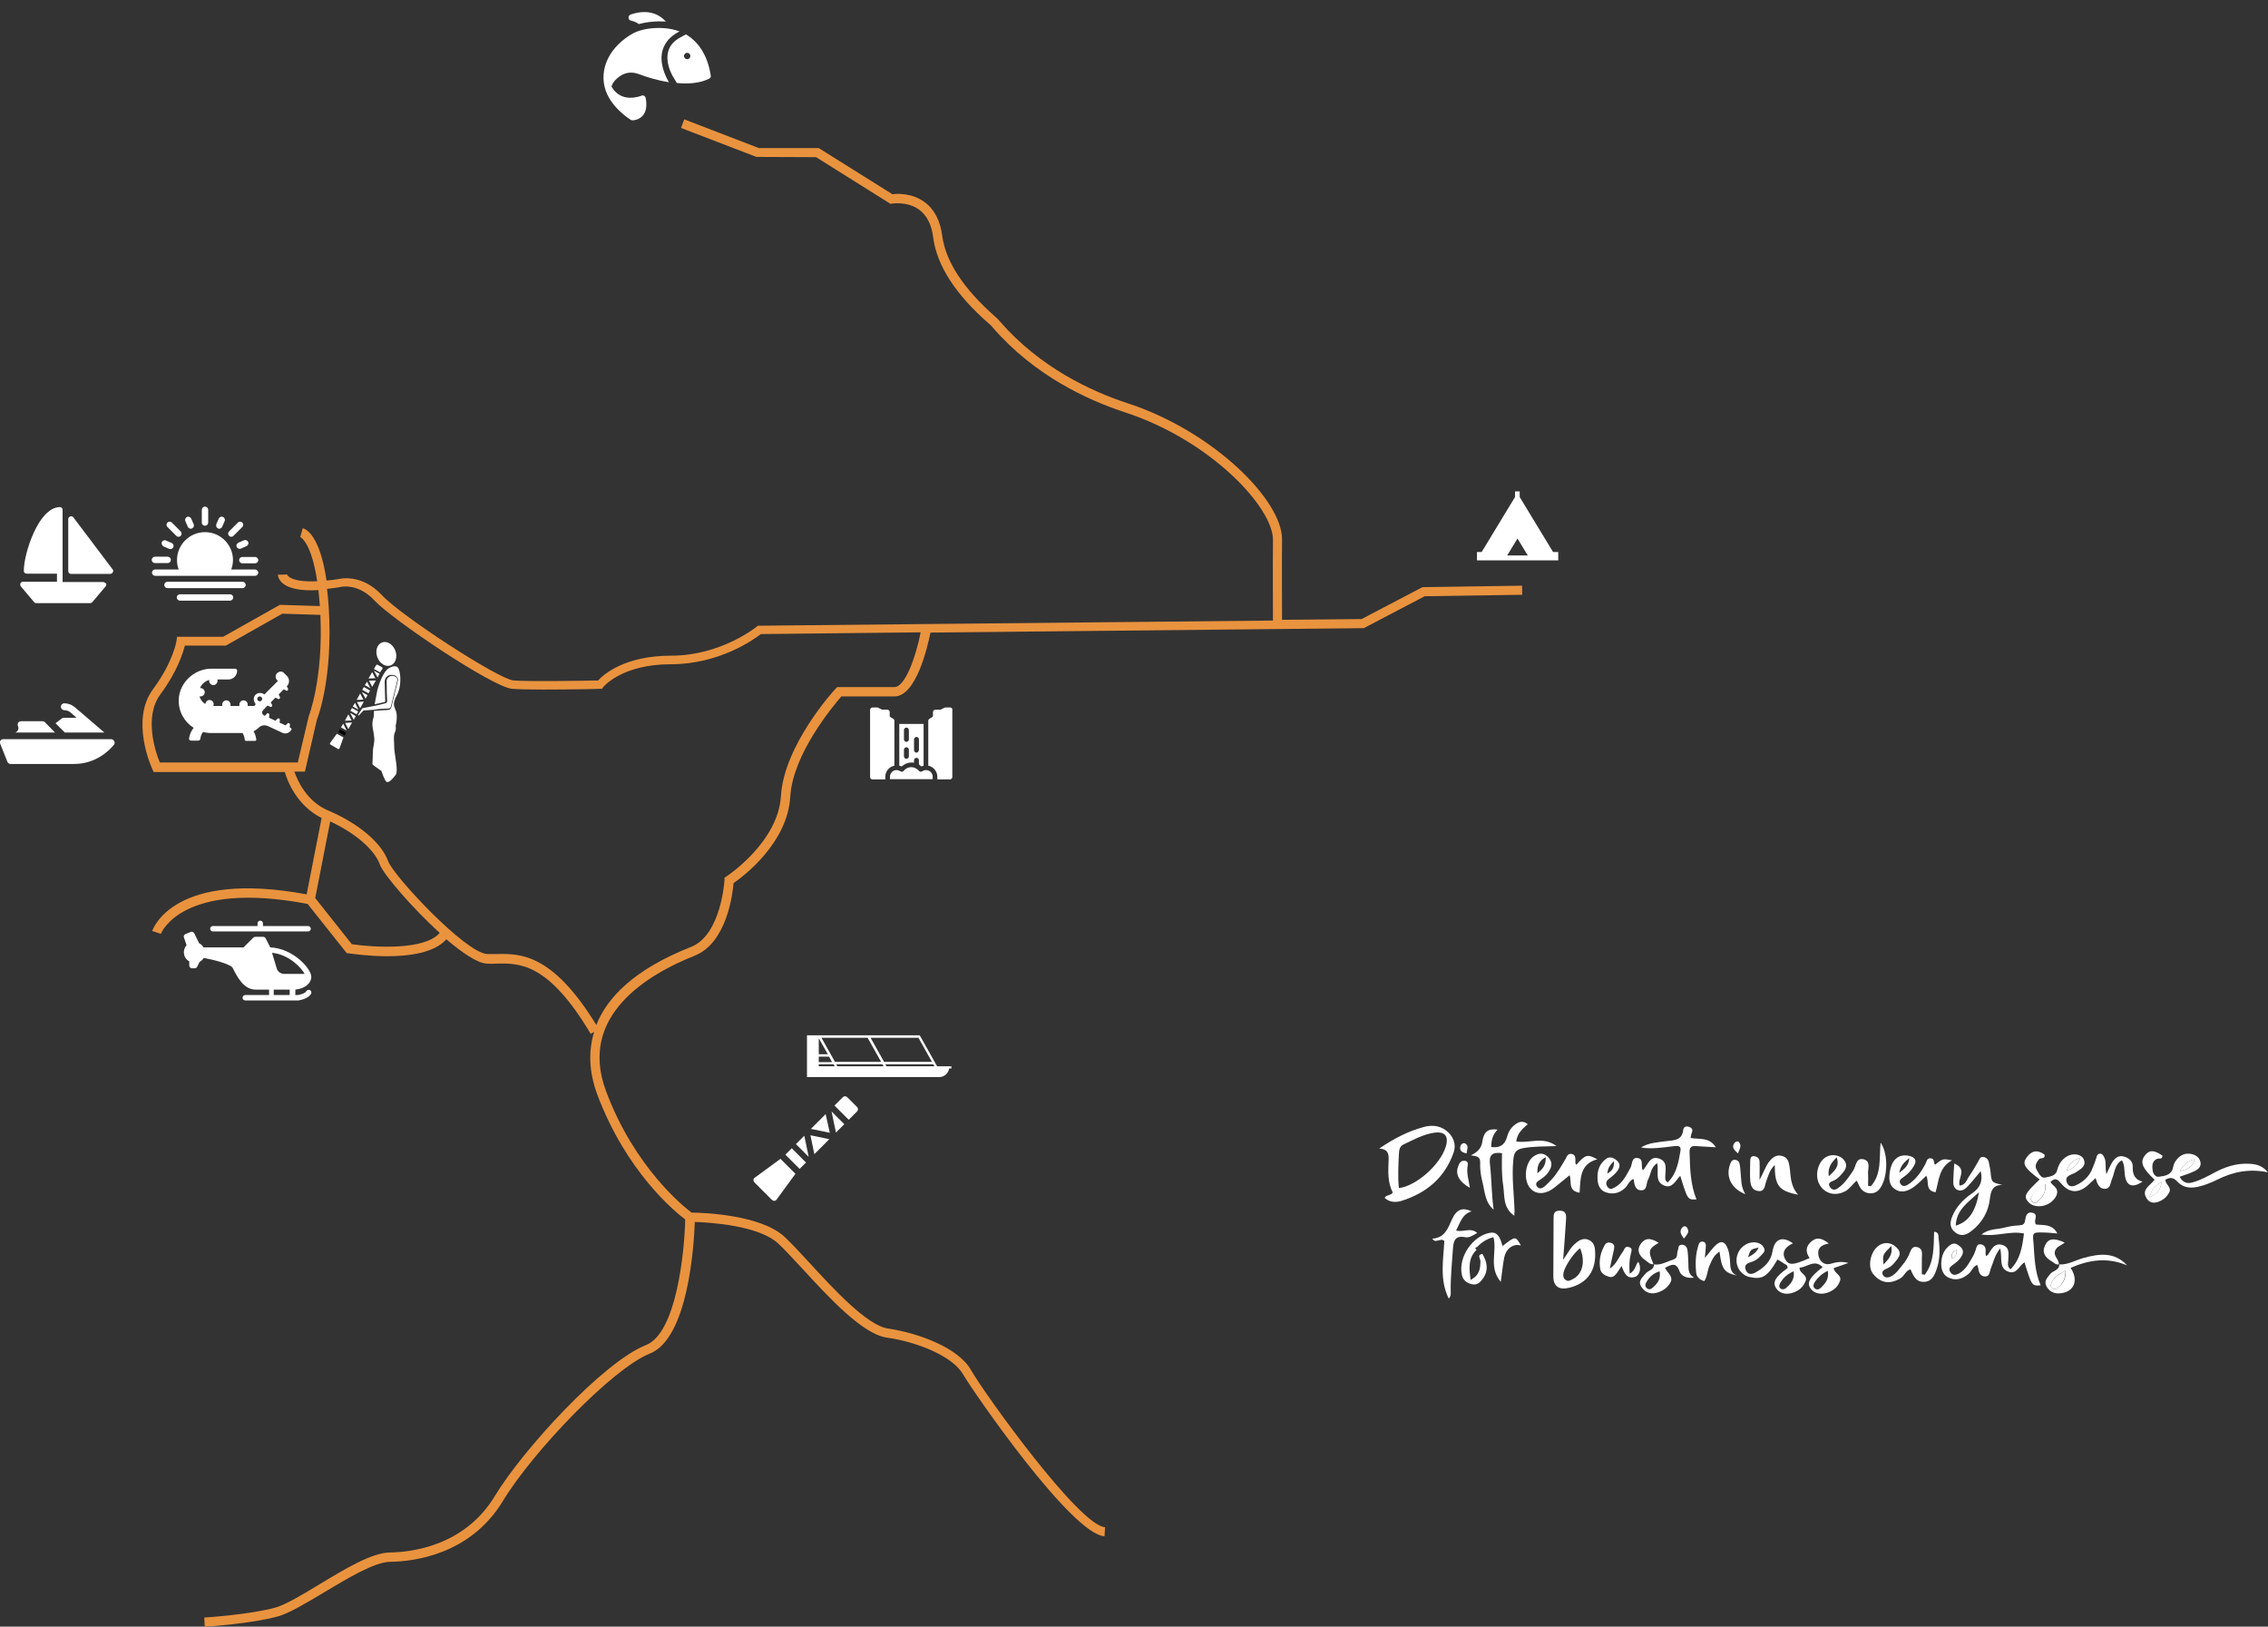 <?xml version="1.0" encoding="utf-8"?>
<!-- Generator: Adobe Illustrator 25.0.0, SVG Export Plug-In . SVG Version: 6.00 Build 0)  -->
<svg version="1.1" id="Layer_1" xmlns="http://www.w3.org/2000/svg" xmlns:xlink="http://www.w3.org/1999/xlink" x="0px" y="0px"
	 viewBox="0 0 923.8 662.4" style="enable-background:new 0 0 923.8 662.4;" xml:space="preserve">
<rect x="0" y="0" width="923.8" height="662.4" fill="#333333" stroke="none"/>
<style type="text/css">
	.st0{fill:#E9933F;}
	.st1{fill:#FFFFFF;}
	.st2{fill:none;}
</style>
<g id="map">
	<path class="st0" d="M620,238.5l-40.6,0.6l-24.8,13l-32.4,0.3c0-5.4-0.1-21.6,0-32.7c0.2-15.8-27.8-44-62.9-55.5
		c-14.8-4.8-35.8-14.6-52.1-33.4c-0.4-0.5-0.7-0.8-0.9-1c-0.2-0.2-0.6-0.5-1.1-1c-12.8-11.3-20-22.3-21.4-32.7
		c-0.8-6.2-3.2-10.9-7.2-13.8c-5-3.7-11-3.5-13.1-3.2l-30-18.8h-24.4l-30.4-11.7l-1.3,3.5l30.7,11.8l24.3,0.1l30.3,19l0.7-0.1
		c0.1,0,6.2-1,11,2.5c3.1,2.3,5.1,6.1,5.7,11.3c1.5,11.4,9.1,23.2,22.6,35c0.5,0.4,0.8,0.7,1,0.9c0.1,0.1,0.4,0.4,0.7,0.8
		c16.9,19.5,38.5,29.5,53.8,34.5c35.2,11.5,60.5,39,60.3,52c-0.1,11.1,0,27.4,0,32.8l-209.1,2.1h-0.7l-0.5,0.4
		c-0.1,0.1-14.5,11.8-34.8,11.8c-18.9,0-27.5,7.6-29.8,10.1c-4.7,0.1-28.2,0.5-34.4,0c-6.1-0.5-45.7-26.2-53.7-34.8
		c-8.4-9-17.4-6.5-17.6-6.5c-1.8,0.3-3.4,0.5-4.9,0.6c-2.7-18.5-8.4-21-9.7-21.3l-1,3.6c0.1,0,4.5,2,6.9,18
		c-11.3,0.5-12.3-2.7-12.3-2.8l-1.8,0.1h-1.9c0,0.3,0.1,1.9,1.9,3.5c2.6,2.2,7.5,3.2,14.6,2.8c0.2,2,0.4,4.1,0.6,6.5l-16.3-0.5
		l-23.1,13H72.1l-0.2,1.6c0,0.1-1.3,8.6-9.6,19.8c-9.3,12.6-0.6,31.8-0.2,32.6l0.5,1.1H116c1.1,3.8,5,13.7,15,18.7l-6.1,31.1
		C71,354.2,62.4,378,62,379.1l3.5,1.2c0.1-0.2,8.4-22,59.8-12.2l15.9,20l0.7,0.1c1.5,0.2,8.2,1.2,15.8,1.2c9,0,19.3-1.4,24.1-6.9
		c6.5,5.5,12.6,9.7,16.4,9.9c1.3,0.1,2.7,0.1,4.2,0c9.3-0.2,21-0.3,38.2,28.6l1.4-0.8c-3,9.7-1.2,18.8,1.2,25.3
		c11.9,31.8,31.7,47.9,35.9,51.1c-0.3,13.4-3.6,46.2-15.9,51.1c-17.4,6.8-50.3,42.7-61.7,61.6c-12.3,20.3-34,22.8-42.7,22.9
		c-7.4,0.1-18.3,6.7-28.9,13.1c-6.9,4.2-13.5,8.1-17.6,9.3c-10.3,2.9-29,4.1-29.1,4.1l0.2,3.7c0.8,0,19.2-1.2,29.9-4.2
		c4.6-1.3,11.4-5.4,18.6-9.7c9.7-5.8,20.6-12.4,27-12.5c9.4-0.1,32.6-2.8,45.9-24.7c12.1-20,44.6-54,59.9-60.1
		c15.7-6.2,18-44.5,18.3-53.6c6.1,0.2,26.2,1.4,34.1,8.9c2.6,2.4,5.8,6,9.6,10c11,12,24.7,26.8,34.5,28.2c12.2,1.7,26.8,7.5,31.1,15
		c4,6.9,44.2,65.2,57.6,65.9l0.2-3.7c-10.4-0.5-49-54.2-54.6-64c-5.1-9-21.1-15-33.8-16.9c-8.5-1.2-22.3-16.2-32.3-27.1
		c-3.8-4.1-7.1-7.7-9.8-10.2c-9.7-9.1-33.6-9.9-37.9-9.9c-3.2-2.4-23.3-18.4-34.9-49.6c-11.5-30.9,17.7-47.7,36.1-55
		c13.1-5.2,15.5-25,15.9-29.6c4.1-2.8,22-16.3,23.1-35.2c1-17.4,17.6-37.1,20.8-40.8h21.6c8.9,0,13.5-20.2,14.7-26l176.1-1.8h0.4
		l24.8-13l39.7-0.6L620,238.5z M65.3,282.8c6.9-9.3,9.2-16.8,10-19.9H92l23-13l15.5,0.5c1.2,26.3-4.7,41.1-4.8,41.5l-4.4,18.6H65.1
		C63.4,306.5,58.5,292,65.3,282.8z M143.3,384.5l-14.9-18.8l6.1-31.2c10.1,4.7,18,11.4,20.2,17.5c1.5,4.1,13.1,17.6,24.4,27.9
		C173,387.1,152.1,385.8,143.3,384.5z M364.3,279.8H341l-0.6,0.6c-0.9,0.9-21.1,23.2-22.3,43.7c-1.1,18.9-22,32.7-22.2,32.8
		l-0.8,0.5v0.9c0,0.2-1.3,22.4-13.6,27.3c-23.4,9.2-34.3,20.8-38.6,31.8c-17.9-29.2-31-29.1-40.6-28.9c-1.4,0-2.7,0-3.9,0
		c-8.9-0.5-38.1-31.8-40.3-37.8c-2.7-7.5-12.1-15.4-24.3-20.6c-8.7-3.6-12.5-11.9-13.9-15.9h4.3l4.9-21.2c0.3-0.7,6.6-16.7,4.8-45.7
		c-0.2-2.7-0.4-5.2-0.7-7.5c1.7-0.2,3.4-0.4,5.2-0.7c0.3-0.1,7.3-1.9,14.1,5.4c7.2,7.8,48.1,35.3,56.1,36c2.4,0.2,7.2,0.3,12.6,0.3
		c10.2,0,22.3-0.2,23.1-0.3h0.9l0.5-0.7c0.1-0.1,7.5-9.3,27.5-9.3c19.7,0,33.8-10,36.7-12.3l65.1-0.7
		C373.1,267.3,368.7,279.8,364.3,279.8z"/>
</g>
<g id="tent" class="icon-link video-link" video-id="7">
	<g>
		<g>
			<path class="st1" d="M632.6,224.8L619,202.4v-2.3h-1.9v2.3l-13.6,22.4h-1.9v3.4h33.1v-3.4H632.6z M613.9,226.2l4.2-6.9l4.2,6.9
				H613.9z"/>
		</g>
	</g>
	<rect x="601.6" y="200.1" class="st2" width="33.6" height="33.6"/>
</g>
<g id="fish" class="icon-link video-link" video-id="9">
	<g>
		<path class="st1" d="M257,8.4c1.4,0.3,2.4,0.8,3.2,1.4c3.4-0.9,7.3-1.3,11-1c-3.7-4.2-9-4.7-14.3-2.9C255.6,6.4,255.8,8.2,257,8.4
			L257,8.4z"/>
		<path class="st1" d="M251.6,31.7c2.6-2.2,5.5-2.7,8.7-1.5c3,1.2,7.8,2.6,12.2,3.3c-0.3-0.5-0.3-0.5-0.3-0.5
			c-1.2-2.1-3.8-7.5-2.3-12.6c0.9-3,3-5.5,6.3-7.3c0,0,0,0,0.6-0.3c-4-1.5-8.6-1.7-12.8-1.1c-3.8,0.6-5.8,1.6-7.7,2.8
			c-9.1,6-11.7,14.2-10,21l0,0c2,8,10.2,13,10.6,13.3c0.2,0.1,0.4,0.2,0.7,0.2c0.4,0,2.6-0.1,4.2-1.9c1.4-1.6,1.8-4.1,1.2-7.2
			c-0.2-0.8-1-1.3-1.8-0.9c0,0-2.2,0.9-4.8,0.8c-3.1-0.1-5.6-1.6-7.3-4.5C249.2,34.4,250.1,32.9,251.6,31.7L251.6,31.7z"/>
		<path class="st1" d="M289.5,30.8c-1.1-7.4-4.4-13.4-10.1-16.8c-3,1.6-2,1.1-2.2,1.2c-2.7,1.4-4.4,3.4-5,5.7
			c-1.2,4.2,1,8.8,2.1,10.6l1.4,2.3c4.3,0.4,8.8,0.2,12.6-1.5c0.4-0.2,0.8-0.3,1-0.7C289.5,31.5,289.6,31.1,289.5,30.8z M279.9,24.1
			c-0.7,0-1.3-0.6-1.3-1.3s0.6-1.3,1.3-1.3c0.7,0,1.3,0.6,1.3,1.3C281.2,23.5,280.7,24.1,279.9,24.1z"/>
	</g>
	<rect x="240.9" class="st2" width="48.6" height="48.6"/>
</g>
<g id="Calque_5" class="icon-link video-link" video-id="4">
	<g>
		<path class="st1" d="M375.3,312.1c0.3-0.1,0.6-0.2,0.9-0.3v-17h-9.9v17c0.3,0.1,0.7,0.2,1,0.3c1.1-1,2.5-1.6,4-1.6
			c0.3,0,0.7,0,1,0.1v-1c0-0.5,0.4-1,1-1c0.5,0,1,0.4,1,1v1.7C374.6,311.6,375,311.8,375.3,312.1L375.3,312.1z M370.2,308
			c0,0.5-0.4,1-1,1c-0.5,0-1-0.4-1-1v-2.7c0-0.5,0.4-1,1-1c0.5,0,1,0.4,1,1V308z M370.2,301.1c0,0.5-0.4,1-1,1c-0.5,0-1-0.4-1-1
			v-3.8c0-0.5,0.4-1,1-1c0.5,0,1,0.4,1,1V301.1z M373.3,306.5c-0.5,0-1-0.4-1-1v-4.4c0-0.5,0.4-1,1-1c0.5,0,1,0.4,1,1v4.4
			C374.2,306,373.8,306.5,373.3,306.5z"/>
		<path class="st1" d="M360.6,316.3c0-2.2,1.6-4.1,3.7-4.5v-18.3c0-0.3-0.2-0.7-0.5-0.8l-1.4-0.9V290c0-0.5-0.4-1-1-1h-2.1l-1.6-0.8
			c-0.1-0.1-0.3-0.1-0.5-0.1h-1.8c-0.5,0-1,0.4-1,1v27.3c0,0.5,0.4,1,1,1h5.2L360.6,316.3L360.6,316.3z"/>
		<path class="st1" d="M387,288.1h-1.8c-0.2,0-0.3,0-0.5,0.1l-1.6,0.8H381c-0.5,0-1,0.4-1,1v1.8l-1.4,0.9c-0.3,0.2-0.5,0.5-0.5,0.8
			v18.3c2.1,0.4,3.7,2.3,3.7,4.6v1h5.1c0.5,0,1-0.4,1-1v-27.3C388,288.5,387.6,288.1,387,288.1L387,288.1z"/>
		<path class="st1" d="M379.9,316.3c0-1.5-1.2-2.7-2.7-2.7c-0.6,0-1.1,0.2-1.6,0.5c-0.4,0.3-1,0.2-1.3-0.2c-0.8-0.9-1.9-1.5-3.1-1.5
			s-2.3,0.5-3.1,1.5c-0.3,0.4-0.9,0.5-1.3,0.2c-0.5-0.3-1-0.5-1.6-0.5c-1.5,0-2.7,1.2-2.7,2.7v1h17.4l0,0V316.3z"/>
	</g>
	<rect x="349.8" y="284.6" class="st2" width="38.2" height="38.2"/>
</g>
<g id="boat_river" class="icon-link video-link" video-id="8">
	<path class="st1" d="M387.3,434.2h-5.6l-6.9-12.3c-0.1-0.2-0.3-0.3-0.4-0.3h-44.8l0,0h-0.9v17h0.9h4h49c2,0,3.7-1.5,4-3.5h0.9v-0.9
		L387.3,434.2L387.3,434.2z M341.1,434.2l-0.5-0.8h18.8l0.5,0.8H341.1z M333.5,430.3h4.2l1.2,2.2h-5.4L333.5,430.3L333.5,430.3z
		 M333.5,429.3v-6.5l3.7,6.5H333.5z M333.5,433.4h6l0.5,0.8h-6.5V433.4z M340.1,432.4l-5.5-9.8h18.8l5.5,9.8H340.1z M361.1,434.2
		l-0.5-0.8h19.5l0.5,0.8H361.1z M379.6,432.4h-19.5l-5.5-9.8h19.5L379.6,432.4z"/>
	<rect x="326.8" y="417.4" class="st2" width="65.1" height="21.2"/>
</g>
<g id="dij" class="icon-link video-link" video-id="10">
	<g>
		<path class="st1" d="M340.5,461.2l3.4-3.4l-5.2-5.2L340.5,461.2z"/>
		<path class="st1" d="M319.9,470.2l2.6-2.6l5.8,5.8l-2.6,2.6L319.9,470.2z"/>
		<path class="st1" d="M307.4,479.6c-0.3,0.2-0.5,0.5-0.5,0.9s0.1,0.7,0.4,1l7.1,7.1c0.2,0.2,0.6,0.4,0.9,0.4h0.1
			c0.4,0,0.7-0.2,0.9-0.5L324,478l-6.1-6.1L307.4,479.6z"/>
		<path class="st1" d="M331.7,470l6.1-6.1l-7.7-1.6L331.7,470z"/>
		<path class="st1" d="M327.6,462.5l-3.4,3.4l5.2,5.2L327.6,462.5z"/>
		<path class="st1" d="M336.3,453.7l-6,6l7.7,1.6L336.3,453.7z"/>
		<path class="st1" d="M349.1,452.6c0.5-0.5,0.5-1.3,0-1.8l-4-4c-0.5-0.5-1.3-0.5-1.8,0l-3.4,3.4l5.8,5.8L349.1,452.6z"/>
	</g>
	<rect x="306.9" y="449.5" class="st2" width="43.4" height="43.4"/>
</g>
<g id="abo" class="icon-link video-link" video-id="11">
	<g>
		<polygon class="st1" points="144.1,293.1 144.9,291.6 142.6,290.3 		"/>
		<rect x="138.8" y="296.9" transform="matrix(0.491 -0.871 0.871 0.491 -188.878 273.231)" width="1.3" height="2.9"/>
		<path class="st1" d="M134.5,302.5c-0.1,0.1-0.1,0.2-0.1,0.4s0.1,0.2,0.2,0.3l3.1,1.8c0.1,0.1,0.2,0.1,0.3,0l0,0
			c0.1,0,0.2-0.1,0.3-0.3l1.6-4.4l-2.7-1.5L134.5,302.5z"/>
		<polygon class="st1" points="141.9,296.9 143.4,294.2 140.6,294.4 		"/>
		<polygon class="st1" points="138.9,296.2 141.2,297.5 139.8,294.7 		"/>
		<polygon class="st1" points="141.9,290.9 140.5,293.5 143.2,293.4 		"/>
		<polygon class="st1" points="149.7,283.1 147.4,281.8 148.9,284.5 		"/>
		
			<rect x="143.7" y="288.2" transform="matrix(0.491 -0.871 0.871 0.491 -178.855 273.101)" class="st1" width="1.3" height="2.9"/>
		<polygon class="st1" points="146.7,288.4 148.2,285.7 145.4,285.9 		"/>
		<polygon class="st1" points="144.6,286.2 143.7,287.7 146,289 		"/>
		<polygon class="st1" points="146.7,282.4 145.3,285 148,284.9 		"/>
		<polygon class="st1" points="154.6,274.4 152.3,273.1 153.8,275.9 		"/>
		
			<rect x="148.5" y="279.7" transform="matrix(0.491 -0.871 0.871 0.491 -168.971 272.917)" class="st1" width="1.3" height="2.9"/>
		<polygon class="st1" points="151.6,279.7 153.1,277.1 150.3,277.2 		"/>
		<polygon class="st1" points="149.5,277.6 148.6,279 150.9,280.3 		"/>
		<polygon class="st1" points="151.6,273.7 150.1,276.3 152.9,276.2 		"/>
		<path class="st1" d="M155.8,272.3c0.1-0.2,0-0.5-0.2-0.6l-1.8-1c-0.2-0.1-0.5,0-0.6,0.2l-0.9,1.5l2.5,1.4L155.8,272.3z"/>
		<ellipse transform="matrix(0.935 -0.355 0.355 0.935 -84.305 73.281)" class="st1" cx="157.4" cy="266.2" rx="3.9" ry="5"/>
		<path class="st1" d="M160.9,298.1c0.7-1.7,0.1-1.9,0.3-2.8c0.3-0.9,0.7-4,0.1-5.7c-0.6-1.8-1.7-2.7,0.3-6.4c2-3.7,1.7-8.9,0.7-11
			c-1-2-4.1,0-4.1,0c-2.7,1.9-4.5,8.8-4.5,8.8l-1.1,5.8l4-0.9c0.2,0,0.3-0.2,0.3-0.4c-0.1-1.3-0.1-5-0.2-7.9c0-0.9,0.4-1.7,1-2.2
			c0.7-0.5,1.5-0.7,2.4-0.5l0.5,0.1c0.5,0.1,0.9,0.4,1.2,0.9c0.3,0.4,0.4,1,0.2,1.5l-2.6,10.6c-0.2,0.6-0.7,1.1-1.3,1.1
			c-2.3,0.1-4.2,0.3-5.8,0.4c0,0.6,0,1.2,0,1.6c0,1.1-0.6,1.9-0.6,3.5c-0.1,1.6,0.5,3.2,0.7,5.5c0.3,2.4-0.5,4.3-0.5,5.5
			c0,1.1-0.2,5.6-0.2,5.6s0.1,0.3,1.6,1.3c1.5,1.1,2.1,1.5,2.1,1.5s1.2,3.9,2.1,4.4c0.9,0.5,2.6-1.4,3.7-2.9
			c1.1-1.4-0.4-7.8-0.6-10.5C160.6,302,160.1,299.7,160.9,298.1z"/>
		<path class="st1" d="M158.3,288.5c0.4,0,0.8-0.3,0.9-0.7l2.6-10.6c0.1-0.4,0-0.8-0.2-1.2c-0.2-0.3-0.5-0.5-0.9-0.6l-0.4-0.1
			c-0.7-0.2-1.5,0-2.1,0.5c-0.5,0.5-0.8,1.1-0.7,1.8c0,2.9,0.1,6.6,0.2,7.9c0,0.4-0.3,0.8-0.7,0.9l-4.2,1l-5.2,1l-1.7,2.6
			c-0.1,0.2,0,0.4,0.2,0.4l0,0c1.9-2.1,2-2.1,2.1-2.1c0,0,0.1,0,4.5-0.3C154,288.7,155.8,288.6,158.3,288.5z"/>
	</g>
	<rect x="134.4" y="261.4" class="st2" width="38.5" height="57.1"/>
</g>
<!-- <g id="Helicopter" class="icon-link video-link" video-id="5"> -->
<g id="Helicopter" >
	<g>
		<path class="st1" d="M110.1,385.8l-1.9-3.7c-0.2-0.4-0.6-0.6-1-0.6H104c-0.3,0-0.6,0.1-0.8,0.3l-4,4H82.9c-0.4-0.7-1-1.3-1.8-1.7
			l-2-4.1c-0.3-0.5-0.9-0.7-1.4-0.5l-2.2,0.9c-0.5,0.2-0.8,0.8-0.6,1.3l1.1,3.2c-0.7,0.8-1.1,1.8-1.1,2.9c0,1.6,0.9,3,2.2,3.7v1.7
			c0,0.6,0.5,1.1,1.1,1.1h1.1c0.4,0,0.8-0.2,1-0.6l1-2c0.7-0.4,1.3-0.9,1.7-1.6c4,0.7,10.1,2.3,11.6,3.8l0.1,0.1c2,4,4.6,9,9.5,9
			h5.4v2.2h-9.7c-0.6,0-1.1,0.5-1.1,1.1s0.5,1.1,1.1,1.1h10.7h0.1h0.1h8.4h0.1h0.1h2.2c0.4-0.1,3.9-0.6,5.1-2.7
			c0.3-0.5,0.1-1.2-0.4-1.5s-1.2-0.1-1.5,0.4c-0.5,0.9-2.6,1.5-3.4,1.6h-1.1V403c3.8-0.4,6.5-2.5,6.5-5.3l0,0l0,0
			C126.7,394.4,119.4,386.2,110.1,385.8z M124.1,396.6h-8.3c-1.4,0-2.7-0.9-3.1-2.3l-1.9-6.3C117.7,388.7,122.7,394,124.1,396.6z
			 M111.5,405.2V403h6.5v2.2H111.5z"/>
		<path class="st1" d="M86.7,379.3h19.4h19.4c0.6,0,1.1-0.5,1.1-1.1s-0.5-1.1-1.1-1.1h-18.4V376c0-0.6-0.5-1.1-1.1-1.1
			s-1.1,0.5-1.1,1.1v1.1H86.7c-0.6,0-1.1,0.5-1.1,1.1S86.1,379.3,86.7,379.3z"/>
	</g>
	<rect x="74" y="374.9" class="st2" width="68.8" height="32.5"/>
</g>
<g id="croco" class="icon-link video-link" video-id="2">
	<g>
		<g>
			<path class="st1" d="M118.4,296.4l-0.4-0.2l0.1-1.1c0-0.3-0.1-0.5-0.3-0.6c-0.2-0.1-0.5-0.1-0.7,0.1l-0.8,0.8l-0.6-0.3l-1.8-0.8
				l0.1-1.1c0-0.3-0.1-0.5-0.3-0.6c-0.2-0.1-0.5-0.1-0.7,0.1l-0.8,0.8l-2.6-1.2l0.1-1.2c0-0.3-0.1-0.5-0.3-0.6
				c-0.2-0.1-0.5-0.1-0.7,0.1l-0.8,0.9l-0.3-0.1c-0.8-0.4-1.1-1.4-0.5-2.1l1-1.1l0.9-0.9l1,0.5c0.1,0,0.2,0.1,0.3,0.1
				c0.2,0,0.3-0.1,0.4-0.2c0.2-0.2,0.2-0.5,0.1-0.7l-0.5-1l1.9-1.9l1,0.5c0.1,0,0.2,0.1,0.3,0.1c0.2,0,0.3-0.1,0.4-0.2
				c0.2-0.2,0.2-0.5,0.1-0.7l-0.5-1l2.1-2.1l0.9,0.5c0.1,0,0.2,0.1,0.3,0.1c0.2,0,0.3-0.1,0.4-0.2c0.2-0.2,0.2-0.5,0.1-0.7l-0.5-0.9
				l0.1-0.1c1.1-1.1,1.1-3,0-4.1l-1.3-1.3c-0.8-0.8-2-0.6-2.8,0.2c-0.7,0.7-0.7,1.9,0,2.7l0.4,0.4l-5.5,5.5c0,0-2-1.5-3.7,0.2
				c0,0-1.5,1.5,0.1,3.7c0,0,0,0.7-0.8,0.8h-2.4v-0.6c0-0.9-0.8-1.7-1.7-1.7c-0.9,0-1.7,0.8-1.7,1.7v0.6h-3.6v-0.6
				c0-0.9-0.8-1.7-1.7-1.7c-0.9,0-1.7,0.8-1.7,1.7v0.6h-3.6l0.1-0.4c0.2-0.9-0.4-1.8-1.3-2s-1.8,0.4-2,1.3l-0.1,0.3
				c-1.1-0.7-2-1.8-2.3-3.1h0.4c0.9,0,1.7-0.8,1.7-1.7c0-0.9-0.8-1.7-1.7-1.7h-0.2c0.6-1.6,2-2.8,3.7-3.3v0.4c0,0.9,0.8,1.7,1.7,1.7
				c0.9,0,1.7-0.8,1.7-1.7v-0.6H93c2,0,3.6-1.6,3.6-3.6c0-0.4-0.4-0.8-0.8-0.8h-9.7c-6.9,0-13,5.6-13.3,12.5
				c-0.2,4.9,2.3,9.2,6.1,11.6c-1.3,1.5-1.7,3.2-1.9,4.3c-0.1,0.5,0.3,0.9,0.8,0.9h3c0.4,0,0.7-0.3,0.8-0.7c0.1-1.2,0.6-2.2,1.1-2.8
				c1,0.2,2,0.4,3,0.4h13.1c0.4,0.7,0.8,1.6,0.9,2.7c0,0.3,0.2,0.5,0.5,0.5h3.7c0.3,0,0.5-0.2,0.5-0.5c-0.1-0.7-0.3-2.1-1.1-3.4
				c0.8-0.4,1.5-0.9,2.1-1.5l0,0c1-1,2.5-1.2,3.8-0.6l5.8,2.7c1.4,0.7,3.1,0,3.8-1.4C118.6,296.6,118.5,296.4,118.4,296.4z
				 M105.1,285.3c-0.4-0.4-0.4-1,0-1.4s1-0.4,1.4,0s0.4,1,0,1.4S105.5,285.7,105.1,285.3z"/>
		</g>
	</g>
	<rect x="72" y="273.1" class="st2" width="47.9" height="28.6"/>
</g>
<g id="boat" class="icon-link video-link" video-id="3">
	<g>
		<path class="st1" d="M45.9,231.9l-16-21.2c-0.3-0.4-0.8-0.6-1.3-0.4c-0.5,0.2-0.8,0.6-0.8,1.1v21.2c0,0.6,0.5,1.1,1.1,1.1h16
			c0.4,0,0.8-0.2,1-0.6C46.2,232.7,46.2,232.2,45.9,231.9L45.9,231.9z"/>
		<path class="st1" d="M41.9,237H25.5v-29.4c0-0.6-0.5-1.1-1.1-1.1c-2.1,0-4.1,1.1-6.1,3.2c-1.6,1.7-3.1,4.1-4.5,7.1
			c-2.4,5.2-4.1,11.7-4.1,15.7c0,0.6,0.5,1.1,1.1,1.1h12.4v3.3H9.3c-0.4,0-0.9,0.3-1,0.7s-0.1,0.9,0.2,1.2l5.4,6.4
			c0.2,0.3,0.5,0.4,0.9,0.4h21.9c0.3,0,0.7-0.1,0.9-0.4l5.4-6.4c0.3-0.3,0.4-0.8,0.2-1.2C42.8,237.3,42.4,237,41.9,237L41.9,237z"/>
	</g>
	<rect x="0" y="200.1" class="st2" width="45.5" height="45.5"/>
</g>
<g id="jetski" class="icon-link video-link" video-id="1">
	<g>
		<path class="st1" d="M18.3,294.1c-0.3-0.3-0.6-0.4-1-0.4H8.6c-0.5,0-0.9,0.2-1.2,0.6c-0.2,0.4-0.3,0.9-0.1,1.3
			c0.2,0.5,0.3,1,0.1,1.5c-0.2,0.5-0.5,0.9-1,1.1l-0.1,0.1h16.1L18.3,294.1z"/>
		<path class="st1" d="M45.2,301H1.3c-0.5,0-0.9,0.2-1.1,0.6c-0.3,0.4-0.3,0.9-0.1,1.3l2.9,7.3c0.2,0.5,0.7,0.9,1.3,0.9h25.8
			c9,0,14.4-5.5,16.3-7.8c0.2-0.2,0.3-0.5,0.3-0.9l0,0C46.6,301.6,46,301,45.2,301z"/>
		<path class="st1" d="M25.3,292.5l-2.7,2l3.8,3.8h16.1l-12-10.3c-1.2-1-2.7-1.6-4.3-1.6c-0.8,0-1.4,0.6-1.4,1.4s0.6,1.4,1.4,1.4
			c0.9,0,1.8,0.3,2.5,0.9l2.5,2.2h-5.1C25.9,292.2,25.6,292.3,25.3,292.5z"/>
	</g>
	<rect x="0" y="287" class="st2" width="46.2" height="35.8"/>
</g>
<g id="sun" class="icon-link video-link" video-id="6">
	<g>
		<path class="st1" d="M83.5,214.1c0.7,0,1.3-0.6,1.3-1.3v-5.2c0-0.7-0.6-1.3-1.3-1.3s-1.3,0.6-1.3,1.3v5.2
			C82.2,213.6,82.8,214.1,83.5,214.1z"/>
		<path class="st1" d="M76.5,214.5c0.2,0.5,0.7,0.8,1.2,0.8c0.2,0,0.3,0,0.5-0.1c0.6-0.3,1-1,0.7-1.7l-1-2.3c-0.3-0.6-1-1-1.7-0.7
			c-0.6,0.3-1,1-0.7,1.7L76.5,214.5z"/>
		<path class="st1" d="M88.8,215.2c0.2,0.1,0.3,0.1,0.5,0.1c0.5,0,1-0.3,1.2-0.8l1-2.3c0.3-0.6,0-1.4-0.7-1.7
			c-0.6-0.3-1.4,0-1.7,0.7l-1,2.3C87.9,214.2,88.2,214.9,88.8,215.2z"/>
		<path class="st1" d="M63.1,229.3h5.2c0.7,0,1.3-0.6,1.3-1.3s-0.6-1.3-1.3-1.3h-5.2c-0.7,0-1.3,0.6-1.3,1.3S62.4,229.3,63.1,229.3z
			"/>
		<path class="st1" d="M97.4,228.1c0,0.7,0.6,1.3,1.3,1.3h5.2c0.7,0,1.3-0.6,1.3-1.3s-0.6-1.3-1.3-1.3h-5.2
			C98,226.8,97.4,227.4,97.4,228.1z"/>
		<path class="st1" d="M71.8,218.2c0.2,0.2,0.6,0.4,0.9,0.4s0.6-0.1,0.9-0.4c0.5-0.5,0.5-1.3,0-1.8l-3.6-3.6c-0.5-0.5-1.3-0.5-1.8,0
			s-0.5,1.3,0,1.8L71.8,218.2z"/>
		<path class="st1" d="M94.2,218.6c0.3,0,0.6-0.1,0.9-0.4l3.6-3.6c0.5-0.5,0.5-1.3,0-1.8s-1.3-0.5-1.8,0l-3.6,3.6
			c-0.5,0.5-0.5,1.3,0,1.8C93.6,218.5,93.9,218.6,94.2,218.6z"/>
		<path class="st1" d="M96.4,222.7c0.2,0.5,0.7,0.8,1.2,0.8c0.2,0,0.3,0,0.5-0.1l2.3-1c0.6-0.3,1-1,0.7-1.7c-0.3-0.6-1-1-1.7-0.7
			l-2.3,1C96.4,221.4,96.1,222.1,96.4,222.7z"/>
		<path class="st1" d="M66.6,222.5l2.3,1c0.2,0.1,0.3,0.1,0.5,0.1c0.5,0,1-0.3,1.2-0.8c0.3-0.6,0-1.4-0.7-1.7l-2.3-1
			c-0.6-0.3-1.4,0-1.7,0.7C65.7,221.4,66,222.2,66.6,222.5z"/>
		<path class="st1" d="M103.8,231.9h-9.6c0.4-1.2,0.7-2.5,0.7-3.8c0-6.3-5.1-11.4-11.4-11.4s-11.4,5.1-11.4,11.4
			c0,1.3,0.2,2.6,0.7,3.8h-9.6c-0.7,0-1.3,0.6-1.3,1.3s0.6,1.3,1.3,1.3h29.1l0,0l0,0h11.6c0.7,0,1.3-0.6,1.3-1.3
			S104.5,231.9,103.8,231.9z"/>
		<path class="st1" d="M98.8,236.9H68.2c-0.7,0-1.3,0.6-1.3,1.3s0.6,1.3,1.3,1.3h30.6c0.7,0,1.3-0.6,1.3-1.3S99.5,236.9,98.8,236.9z
			"/>
		<path class="st1" d="M93.7,242H73.3c-0.7,0-1.3,0.6-1.3,1.3s0.6,1.3,1.3,1.3h20.4c0.7,0,1.3-0.6,1.3-1.3S94.4,242,93.7,242z"/>
	</g>
	<rect x="61.9" y="200.1" class="st2" width="45.5" height="45.5"/>
</g>
<g>
	<path class="st1" d="M893.9,472.1c-2.8,0.5-4.3,2-6,4.8C891.2,476.2,893.1,475.2,893.9,472.1z"/>
	<path class="st1" d="M847.4,471.4c-3.2,1.2-4.6,2.5-5.6,5.3C844.5,475.7,846.2,474.7,847.4,471.4z"/>
	<path class="st1" d="M827.6,487.1c-0.4,0.8-0.6,1.4,0.1,2.1c0.7,0.7,1.4,0.8,2.1,0.1c1.9-1.7,3.8-3.5,3.2-7.3
		C830.5,483.4,828.7,484.9,827.6,487.1z"/>
	<path class="st1" d="M835.8,522c-0.4,0.9-0.9,1.9,0.1,2.6c0.9,0.7,1.9,0.3,2.6-0.4c1.6-1.6,2.9-3.4,2.8-6.8
		C838.8,518.8,836.9,519.9,835.8,522z"/>
	<path class="st1" d="M875.6,487.6c2.9-1.4,4.5-2.7,4.8-6.3C877.7,482.8,876.3,484.3,875.6,487.6z"/>
	<path class="st1" d="M603.7,510.7c-0.4,0.1-0.7,0.2-0.9,0.3C603,510.9,603.3,510.8,603.7,510.7z"/>
	<path class="st1" d="M654,485.5c2.8,1,5.5,0.5,7.9-1.7c1.2-1.1,1.6-3,3.5-3.7c0.3,2,0.5,4.4,2.8,4.6c2.9,0.3,2.2-2.8,3.1-4.4
		c1.2-2.1,1-5,3.7-6.6c0.8,3.4-1.2,7.5,2.9,9.1c3.3,1.3,4.6-2.1,6.5-4c3,9.8,3,9.8,6.6,9.6c-2.5-6.1-2.6-12.6-2.8-19.1
		c-0.1-1.9,0.6-2.8,2.6-2.6c2.5,0.2,5,0.3,8.1,0.5c-2.7-4.3-6.8-3.1-10.3-3.8c0.2-0.8,0.2-1.5,0.5-2.1c0.7-1.6-0.3-2.2-1.4-2.5
		c-1.1-0.3-2,0.2-2.1,1.4c-0.5,4.3-3.8,4.1-6.9,4.5c-3.5,0.5-7.2,0.6-10.3,2.6c4.4,0.7,8.7,0,13-0.5c1.3-0.1,3.5-0.7,3.1,1.8
		c-0.8,4.7-1.6,9.4-5.2,12.9c-1.2-0.7-1-1.6-1-2.4c0-2.7,1.1-6.1-2.5-7.3c-3.7-1.3-4.5,2.4-6.6,4.8c-1.1-1.8,0.5-4.5-2-5
		c-2.7-0.5-2.3,2.4-3,3.8c-1.7,3-3.1,6.3-6.4,8.1c-0.9,0.5-2.2,1.2-3.1-0.3c-0.7-1.1-0.6-2.2,0.6-3.1c1.3-1,2.6-2,3.6-3.4
		c0.9-1.4,1.2-2.7-0.2-4s-3-1.9-4.5-0.8c-2.6,1.9-3.6,4.6-3.5,7.8C650.7,482.5,651.7,484.7,654,485.5z M657.4,472.8
		c0.1,2.7-0.6,3.9-2.7,5.1C654.9,475.8,655.6,474.6,657.4,472.8z"/>
	<path class="st1" d="M745.8,514.6c-2.8,0.9-5.1-1.2-5.2-4.2c-0.1-2.5,1.6-3.5,4.3-4c-2.7-2.2-4.8-2.7-6.9-1
		c-2.4,1.9-2.8,4.3-0.9,6.9c-7,3.1-8.6,3.1-10.1,0.2c-1.2-2.5-0.1-4.6,3.3-6.2c-4.2-3-7.5-1.9-8.3,3.2c-0.7,4.3-3.4,6.6-6.8,8.6
		c-1.7,1-3.3,1-4.1-0.9c-0.8-1.8,0.3-2.7,2-3.2c1.4-0.4,2.8-1.2,3.8-2.3c0.8-1,2.3-1.9,1.7-3.3c-0.7-1.6-2.1-2.4-4-2.5
		c-3.4-0.1-6.6,2.5-7.2,6.2c-0.6,3.6,1.7,7.1,5.1,7.9c5.3,1.2,7.4,0,11.5-7.1c0.9,0.5,1.6,0.9,2.3,1.4c0.7,0.6,2,0.7,1.8,2.1
		c-5,3.6-6.2,5.7-4.7,8.1c1.7,2.7,5.4,3.1,8.9,1c1.5-0.9,2.4-2.1,3.1-3.7c1.2-2.7-2.6-3.1-2.4-5.6c3.1-0.1,6-3.6,9.4-0.2
		c-5.3,4.1-6.6,6.4-4.9,8.7c1.9,2.7,6,2.8,9.4,0.4c1.3-0.9,2.1-2.1,2.6-3.6c0.7-2.4-2.4-2.9-2.6-5.1c2-0.7,4-1.4,6-2.1
		C750.3,513.6,748.1,513.9,745.8,514.6z M716.3,508c-0.8,2.1-2.5,3-4.3,4C713,508.8,713,508.8,716.3,508z M727.4,524.6
		c-0.6,0.5-1.6,0.6-2.2,0.1c-0.7-0.6-0.5-1.6-0.1-2.2c1.2-2.1,2.9-3.7,5.5-4.8C731.1,521.1,729.3,522.9,727.4,524.6z M741.7,524.4
		c-0.7,0.7-1.8,1-2.6,0.2s-0.4-1.8,0.2-2.7c1.2-1.7,2.7-3.2,5.2-4.4C745.1,520.9,743.4,522.7,741.7,524.4z"/>
	<path class="st1" d="M617.6,464.8c0.4-3.3,2.5-5.1,4.7-7c-2-1.6-3.6-1-5.1,0.1c-1.7,1.2-2.8,3-3.3,4.9c-1,3.6-3,4.7-6.5,4.3
		c0-2.7,0.6-5.1,2.6-7.1c-3.7-0.5-5.6,0.7-6.2,4.8c-0.4,2.8-1.9,4.3-4.7,5.7c2.4,0.3,3.9,0.5,3.8,2.9c-0.1,2.5,0.2,5,0.8,7.4
		c1.1,4.1,1,8.7,4.7,11.8c-0.9-6.1-0.8-12.3-1.5-18.4c-0.5-3.7,0.8-5.2,4.9-4.6c-0.1,4.4-0.2,8.9,0.5,13.3c0.6,4.2-0.2,8.9,4.5,12.2
		c0-1,0.1-1.4,0.1-1.9c-0.2-7-1.2-13.9-0.5-20.9c0.3-2.9,0.9-4.2,4.2-4.8c4.1-0.7,8.2-0.6,13.4-0.8
		C628.3,462.5,622.7,465.8,617.6,464.8z"/>
	<path class="st1" d="M592.1,469.3c1.2-3.5-0.3-7-3.3-9.1c-2.8-2-6-2.1-9.1-1.2c-6.2,1.7-11.9,4.6-17.9,8.7c3.9,0.3,3.9,2.5,3.8,5
		c-0.2,4.4-0.4,8.9,1.7,12.9c-0.8,1.4-2.6,0.8-3.3,2.2c1.9,1.8,4.3,1.9,6.6,1.3C581,485.9,588.5,479.6,592.1,469.3z M569.8,483.8
		c-0.5-4.6-0.2-9.3,0-13.9c0.1-1.6,0.3-3.1,1.8-3.8c4-1.9,7.9-4.1,12.4-4.8c4.5-0.7,6.2,1.3,4.9,5.6
		C586.7,474.3,576.8,483,569.8,483.8z"/>
	<path class="st1" d="M647.1,504.9c-1.9-0.8-3.5-0.1-5,1.1c-2.4,1.8-3.6,4.6-5.4,7c0.4-5.6,0.9-11.2,1.2-16.7
		c0.1-1.8-0.2-3.3-2.6-3.3c-2.5,0-2.5,1.6-2.5,3.3c0,7.8-0.1,15.6-0.1,23.4c0,4.2,2.3,5.7,6.5,4.7c7.4-1.8,11.1-7.1,10.5-15.1
		C649.6,507.2,648.9,505.7,647.1,504.9z M640.4,521c-0.9,0.4-1.6,1-2.7,0.2c-1-0.7-1-1.6-0.9-2.6c0.4-2.8,4.2-8.4,6.8-10.3
		C645.9,513.7,644.6,519.1,640.4,521z"/>
	<path class="st1" d="M766,465.3c-0.6,6.4,0.5,12.8-4,17.8c-0.4-0.1-0.8-0.2-1.1-0.2c0-1.6,0.1-3.2,0-4.8c-0.2-2.1,1.3-5.2-1.8-6
		c-3.2-0.8-3.1,2.8-4.2,4.5c-1.9,2.8-3.6,5.5-6.5,7.4c-1.2,0.8-2.3,0.5-3-0.6c-1-1.4,0-2.1,1.2-2.5c1.3-0.5,2.3-1.4,3.2-2.4
		c1.6-1.8,3.2-3.6,1.3-6.1c-1.5-2-4.9-2.6-7.2-1.3c-3.5,1.9-4.9,7.8-2.7,11.4c2.2,3.7,6.4,4.7,10.4,2.6c1.9-1,3-3,4.7-4.3
		c0.7,1.3,1.1,2.6,1.9,3.5c1.7,2,4.9,2.2,6.7,0.6C768.8,481.4,769.6,470.4,766,465.3z M748.1,471.3c1.4,3.9-1,5.5-3.2,7.7
		C744.4,475.6,745.8,473.6,748.1,471.3z"/>
	<path class="st1" d="M787.8,501.6c-0.2,6.1,0.1,12.3-3.8,17.5c-0.4-0.1-0.8-0.1-1.2-0.2c0-2.1,0-4.2,0-6.3c0-1.8,0.6-4-1.7-4.7
		c-2.5-0.7-2.8,1.5-3.6,3.2c-0.6,1.3-1.4,2.6-2.4,3.8c-1.5,1.8-2.7,3.8-4.9,4.9c-1.1,0.6-2.5,0.6-3.2-0.5c-0.7-1.2-0.1-2,1.3-2.6
		c1.2-0.5,2.4-1.3,3.2-2.3c1.5-1.9,3.7-3.8,1-6.4c-2.2-2.2-5.3-2.4-7.6-0.5c-3.2,2.6-4.2,8.4-2,11.2c3.2,4,7.1,4.4,11.4,1.7
		c1.5-1,2-3.1,3.9-3.5c1.5,3.7,2.8,5.1,5.3,5.1c3.3,0,4.4-2.5,5.3-5.1c1.5-4.2,1.4-8.5,0.8-12.8
		C789.6,502.8,789.5,501.7,787.8,501.6z M770.4,507.4c0.6,3.8-1.3,5.5-3.2,7.5C766.8,510.9,766.8,510.9,770.4,507.4z"/>
	<path class="st1" d="M803.2,486c-3.4,2.3-6.4,5.4-8,9.3c-1,2.4-1.2,4.9,1.4,6.7c2.3,1.7,4.5,0.8,6.4-0.7c4.3-3.3,6.9-7.8,7.5-13
		c0.4-3.4,1.1-5.7,5.1-5.8c-4.4-1-4.4-1-4.8-5.2c-0.1-1.3-0.5-2.6-0.7-3.9s-1.1-2.1-2.3-2.3c-1.2-0.1-1.5,0.9-2,1.8
		c-1.1,2-2.3,4-3.6,5.9c-1.1,1.5-1.5,3.8-4,4c-1-2.9,3.4-6.6-2.2-9c-0.2,2.7-0.3,4.9-0.4,7c-0.1,1.5,0.2,3.1,1.8,3.8
		c1.6,0.7,3-0.4,4-1.4c1.9-2,3.5-4.1,5.4-6.3C807.7,481,806.6,483.7,803.2,486z M796.6,499.1c0.3-6.6,5.1-9.5,9.5-13.6
		C804.7,493.4,801.8,497.6,796.6,499.1z"/>
	<path class="st1" d="M642.1,474.3c-0.6-0.5-0.4-1.1-0.4-1.7c0-1.2-0.1-2.5-1.6-2.7s-1.9,1-2.4,2c-1.7,2.9-3.3,5.7-5.5,8.2
		c-0.9,1-1.8,1.9-2.8,2.8c-1.1,1-2.4,1.6-3.4,0.2c-0.9-1.3,0.3-2,1.3-2.7c1.4-0.9,2.7-1.9,3.6-3.4c1.3-2,1.5-3.9-0.3-5.8
		c-1.9-1.9-3.8-1.7-5.8-0.4c-3.4,2.3-4.4,8.9-1.9,12.6c2.3,3.2,6.5,3.3,10.5,0c2-1.6,4-3.3,5.9-4.8c1,2-0.9,6.4,4.1,7.1
		c0.4-5.7,0-11.7,7.2-13.6C646.6,469.9,645.8,470.1,642.1,474.3z M629.6,471.2c0.2,3.6-1.6,5.1-3.4,6.6
		C626.2,475.4,626.3,473,629.6,471.2z"/>
	<path class="st1" d="M771.8,484.2c2.7,1.9,5.4,0.8,7.8-0.9c1.8-1.3,3.4-3,5-4.5c1.3,2.3-0.6,6.1,3.8,6.7c1.4-4.8,1.3-10.1,6.7-13
		c-3.8-0.7-3.8-0.7-6.9,1.8c-0.8-0.7,0-2.4-1.7-2.6s-1.7,1.3-2.2,2.2c-1.8,3.4-3.9,6.5-7.3,8.6c-1.1,0.6-2.3,0.8-3-0.6
		c-0.6-1.1,0.2-1.8,1.1-2.4c1.8-1.2,3.3-2.7,4.4-4.6c1.4-2.3,0.7-3.6-1.9-4.2c-4-0.9-7,1.3-7.8,6.3
		C769.4,479.6,769.2,482.5,771.8,484.2z M777.7,471.6c-0.2,2.8-1.7,4.2-4.1,6C774.2,474.5,775.7,473.2,777.7,471.6z"/>
	<path class="st1" d="M612,507.4c-1.1-4.3-2.5-5.8-5-5.4c-7.1,1.2-13,9.8-11.6,16.9c0.4,2.3,1.9,3.5,3.9,4c2.4,0.7,3.7-0.8,4.9-2.5
		c2.2-3.3,1.5-6.6-0.4-9.8c-0.4,0.1-0.7,0.2-0.9,0.3c-0.9,0.6,0.1,1.8,0.1,2.6c0,3-0.3,5.8-4,7.7c-0.6-4.7-1.1-8.9,2.5-12.3l0,0
		c-0.2-0.1-0.5-0.2-0.5-0.4c-0.1-0.5,0.3-0.6,0.7-0.7c1.8-2,4-3.3,6.6-4c1.6,5.8-2.1,12.2,3,18.2c0.6-4.1,0.8-7,1.4-9.9
		c0.8-3.8,3.8-5.8,6.8-4.9C617.3,503.3,617.3,503.3,612,507.4z"/>
	<path class="st1" d="M716.1,485c2.7,0.4,2.7-2.1,3.2-3.6c0.9-2.4,1.4-4.9,3.6-7c0,8.4,1.6,10.6,9.5,12.1c-3.4-3.9-2.9-7.8-3.5-11.5
		c-0.3-2-0.8-3.6-2.8-4.2c-2.2-0.7-3.8,0.2-5.2,1.9c-1.8,2.1-2.5,4.8-4.2,7.8c0-3.1,0.1-5.3,0-7.6c-0.1-1.4-1.2-2-2.4-2.1
		c-1.3,0-1.4,1.2-1.4,2.2c0,2.5-0.2,5,0,7.5C713,482.7,713.7,484.7,716.1,485z"/>
	<path class="st1" d="M601.7,502.1c-2.6-2.4-5.6-0.2-8.6-1c1.7-3.3,2.5-6.7,6.3-7.8c-3.5-1.7-6.1-1-8,3.3c-1.7,3.7-2.9,7.5-8,7.8
		c1,1.5,1.8,0.8,2.6,0.7c0.8-0.2,1.6-0.5,2.3,0.3c-0.4,7.8-2,15.7,1.8,23.4c1-1.1,0.8-1.9,0.8-2.7c-0.1-5.8,0.5-11.6,0.9-17.5
		c0.2-3.1,0.8-5.6,4.9-4.8C598.4,504.2,599.9,503.1,601.7,502.1z"/>
	<path class="st1" d="M673.6,514.9L673.6,514.9L673.6,514.9L673.6,514.9z"/>
	<path class="st1" d="M687.7,514.3c-0.1-1.8-0.1-3.7-0.4-5.4c-0.2-1.1-1-2.2-2.5-2c-1.4,0.2-1,1.4-1.4,2.3c-0.5,1.3,0.2,3.1-1.8,3.7
		c-2.6,0.8-5,2.4-7.9,2c0,2.3-2.3,2.4-3.4,3.7c-1.4,1.7-3.3,3.1-1.7,5.5c1.4,2.1,3.5,3,6,2.4c2.3-0.6,4.3-1.8,5.6-3.9
		c1.8-2.7-1.2-4.3-2-6.3c2.6-1.4,4.6-2.4,5.9,1.4c0.6,1.8,2.8,3,5.9,2.6C687.4,518.7,687.8,516.5,687.7,514.3z M672.9,524.6
		c-0.6,0.5-1.5,0.6-2.2-0.1s-0.6-1.4-0.2-2.2c1.2-2.2,2.9-3.8,5.5-4.6C676.6,521.1,674.9,522.9,672.9,524.6z"/>
	<path class="st1" d="M704.7,514c-0.1-1.8-0.3-3.7-0.9-5.4c-1.2-3.3-3-3.6-5.4-1.1c-1.4,1.4-2.4,3-4,4.7c0.2-1.5,0.3-2.9,0.4-4.4
		c0.1-1.1,0-2.1-1.4-2.2c-0.9,0-1.4,0.6-1.6,1.5c-1.2,3.7-1.3,7.5-0.9,11.3c0.2,1.7,1.5,2.8,3.3,3.3c1.3-2,1.2-4.4,2.2-6.5
		c0.9-2.1,1.8-4.2,4-5.5c0.9,7.2,1.9,8.6,7.1,9.7C704.9,518.4,704.8,516.3,704.7,514z"/>
	<path class="st1" d="M667.3,513.8c-1.2,1.3-1,3.4-3.5,4.9c-0.2-3-0.2-5.4,0.4-7.8c0.2-1.1,1-2.4-0.5-3c-1.9-0.8-2,1-2.8,2
		c-1.6,2.1-2.4,4.8-5.2,6.7c0.7-3,1.1-5.4,1.7-7.8c0.3-1.4,0.1-2.3-1.3-2.7c-1-0.3-1.9-0.1-2.5,1c-1.7,3-2.4,6.2-1.8,9.6
		c0.3,1.8,1.8,2.7,3.5,3.2c1.5,0.5,2.5-0.4,3.3-1.5c0.6-0.8,1-1.6,1.9-2.9c1.1,3,2.2,5.6,5.7,4.4C668.1,519,668.6,516,667.3,513.8z"
		/>
	<path class="st1" d="M710.9,486.3c-1.9-3.2-1.6-6-1.9-8.7c-0.1-1.3-0.2-2.7-0.5-3.9c-0.2-0.8-1-1.4-1.8-1.4
		c-0.9-0.1-1.5,0.5-1.8,1.3C702.7,478.8,704.9,483.9,710.9,486.3z"/>
	<path class="st1" d="M838.7,514.8C838.7,514.9,838.7,514.9,838.7,514.8L838.7,514.8C838.8,514.8,838.7,514.8,838.7,514.8z"/>
	<path class="st1" d="M837,509.6c0.5-2,2.6-2.4,4-3.6c-4.4-2-6.7-1.7-8,1.1c-1.4,3,0.1,5,2.6,6.5c0.9,0.5,1.7,1.5,3,1.3
		C838.8,512.9,836.5,511.8,837,509.6z"/>
	<path class="st1" d="M675.6,506.1c-3.5-2.2-5.6-2-7.4,0.6c-1.5,2.2-0.8,4.6,2,6.5c1,0.7,1.9,1.8,3.3,1.6
		C671.2,509.3,671.4,508.6,675.6,506.1z"/>
	<path class="st1" d="M673.6,514.8C673.6,514.8,673.6,514.9,673.6,514.8L673.6,514.8L673.6,514.8z"/>
	<path class="st1" d="M601.4,509L601.4,509L601.4,509C601.5,509,601.5,509,601.4,509z"/>
	<path class="st1" d="M598.7,483.7c-0.4-2.9-1.3-5.5-1-8.3c0.1-1,0.7-2.5-1.1-2.7c-1.6-0.2-2.3,1.1-2.7,2.4
		C592.7,478.3,594.4,481.3,598.7,483.7z"/>
	<path class="st1" d="M685.4,499.7c-1.5,1.5-0.9,2.8,0.5,4.7c1.1-1.6,2.5-2.6,1.3-4.4C686.9,499.4,686,499.1,685.4,499.7z"/>
	<path class="st1" d="M597.4,469.7c0-1.5,1.1-2.9-0.5-4c-0.7-0.5-1.7,0.1-2,0.9C594.3,468.5,595.4,469.3,597.4,469.7z"/>
	<path class="st1" d="M707.9,469.7c0.7-1.9,1.7-3.2,0.3-4.7c-0.3-0.4-1.2-0.2-1.7,0.4C705.2,467.2,706.3,468.2,707.9,469.7z"/>
	<path class="st1" d="M601.5,509L601.5,509L601.5,509L601.5,509z"/>
	<path class="st1" d="M601.5,509C601.5,509,601.4,509,601.5,509L601.5,509L601.5,509z"/>
	<path class="st1" d="M832.3,501.9c1.7,0,3.5,0.2,5.7,0.4c-2.2-4.2-6.1-3.2-8.8-3.7c-1-1.8,1.3-3.9-1.2-4.7
		c-2.4-0.7-2.9,1.4-3.1,2.9c-0.2,1.7-0.9,2.1-2.5,2.2c-2,0.1-4,0.4-5.9,0.9c-3,0.8-6.4,0.4-9.4,2.8c6.1,1,11.6-1.6,17.3-0.4
		c-0.7,5.5-1.5,10.6-5.5,14.6c-1.4-1.2-1-2.4-0.9-3.5c0-2.4,0.9-5.3-2.3-6.4c-3.4-1.1-4.5,1.8-6,4c-0.2,0.2-0.5,0.3-0.8,0.5
		c-0.1-0.7-0.2-1.4-0.1-2c0.1-1.6-0.6-2.7-2.2-2.8c-1.4-0.1-1.6,1.3-1.9,2.4c-0.3,0.9-0.7,1.9-1.2,2.7c-1.5,2.6-2.9,5.3-5.6,6.8
		c-1.2,0.6-2.5,1-3.5-0.6c-0.9-1.4,0-2.2,1-2.9c1.4-1,2.6-1.9,3.5-3.4c0.9-1.5,0.9-2.8-0.4-4c-1.2-1.1-2.5-1.8-4-0.8
		c-2.7,1.8-3.7,4.5-3.8,7.6c0,2.7,0.8,5,3.5,6c2.9,1.1,5.5,0.1,7.8-1.9c1.2-1.1,1.6-2.9,3.4-3.5c0.1,0.5,0.3,1,0.4,1.4
		c0.2,1.9,1,3.4,3,3.3c1.6-0.1,1.6-1.8,2-3c1.1-2.6,1.6-5.6,3.9-8.4c1,3.7-0.8,8.1,3.5,9.5c3.2,1.1,4.3-2.5,6.4-3.9
		c3,9.7,3,9.7,6.6,9.4c-2.4-5.5-2.5-11.3-2.9-17.1C827.8,501.8,828,501.8,832.3,501.9z M796.9,508.9c0.2,1.6-0.1,2.9-1.8,3.6
		C794.5,510.7,795.5,509.7,796.9,508.9z"/>
	<path class="st1" d="M796.9,508.9c-1.3,0.8-2.3,1.8-1.8,3.6C796.8,511.8,797.1,510.4,796.9,508.9z"/>
	<path class="st1" d="M868.7,475.2c0.1-2.2-1.4-3.6-3.5-4.2c-2.3-0.7-3.8,0.6-4.9,2.4c-0.8,1.3-1.4,2.8-2.3,4.7
		c-0.7-2.6,0.1-4.8-0.9-6.8c-0.4-0.8-0.8-1.5-1.7-1.5s-1.3,0.7-1.5,1.6c-0.5,1.7-1.2,3.4-1.9,5.1c-1.3,2.8-3.5,4.8-6.3,6.1
		c-1.2,0.6-3,1-3.8-1c-0.8-1.9,0.3-2.7,1.9-3.4c0.8-0.3,1.5-0.6,2.2-1.1c1.8-1.2,3.9-2.4,2.7-5.1c-0.9-2-4.2-2.5-6.6-1.2
		c-2.3,1.3-3.6,3.3-4.2,5.8c-0.6,2.4-3.1,2.5-4.7,2.9c-1.8,0.5-2.6-1.5-3.5-2.9c-1.1-1.8-0.3-3.1,0.8-4.5c0.6-0.8,2.6,0.1,2.3-1.9
		c-2.8-2.1-5.3-1.7-7.3,1.1c-1.9,2.7-1,4.2,5.3,9c-6.1,5.8-6.7,6.9-4.5,9.3c2.1,2.3,6.8,2.1,9.5-0.4c1-0.9,1.8-1.8,2.1-3.3
		c0.4-2.4-2-3.1-2.7-4.6c2.1-2,3-0.9,4.4,0.7c3.3,3.9,7,4,10.8,0.7c1-0.9,2-1.9,3.2-3c0.6,2.4,1.5,4.5,3.8,4.4
		c2.3,0,2.2-2.5,2.9-4.1c1.1-2.5,1-5.9,4-7.5c1.2,2,0.9,4.1,1.2,6c0.6,4.5,3.1,5.4,7.2,2.7C869.6,480.4,868.6,478.3,868.7,475.2z
		 M847.4,471.4c-1.2,3.3-2.9,4.3-5.6,5.3C842.8,473.9,844.2,472.6,847.4,471.4z M829.8,489.4c-0.7,0.6-1.4,0.6-2.1-0.1
		c-0.7-0.7-0.6-1.4-0.1-2.1c1.2-2.2,2.9-3.7,5.5-5C833.6,485.8,831.7,487.6,829.8,489.4z"/>
	<path class="st1" d="M915.8,473.9c-5-0.2-9.5,1.3-13.8,3.6c-2.8,1.5-5.5,3-8.6,3.9c-2.4,0.8-4.2,0.3-5.6-2.2c2-0.7,4-1.3,5.9-2.2
		c1.5-0.7,3-1.8,2.6-3.7c-0.3-1.7-1.7-2.9-3.4-3.3c-3.2-0.8-5.5,0.7-7.1,3.4c-0.6,1-0.6,2.3-1.1,3.3c-1.2,2.1-3.5,2.2-5.4,2.5
		c-1.2,0.2-2.3-1.1-2.5-2.6c-0.2-1.9-0.3-3.7,1.8-4.7c0.8-0.3,2.2,0.4,2.2-1.3c-3.5-2.4-5.4-2.4-7.2,0c-2,2.7-1,5.1,4,9.8
		c-1.7,2.4-5.7,4-3.1,7.8c1.6,2.3,4.1,1.7,6.3,0.4c1.2-0.7,2-1.7,2.7-2.9c1.3-2.2-1.6-3.4-1.5-5.3c2-1.1,3.3-0.9,4.9,0.8
		c2.2,2.4,5.1,2.8,8.3,2.1c2.8-0.6,5.4-1.7,7.9-2.9c6.4-3.2,13-4.6,20.7-3C921.3,474.4,918.6,474,915.8,473.9z M893.9,472.1
		c-0.8,3.1-2.7,4.1-6,4.8C889.6,474.2,891.1,472.6,893.9,472.1z M875.6,487.6c0.7-3.2,2.1-4.7,4.8-6.3
		C880.1,484.8,878.5,486.1,875.6,487.6z"/>
	<path class="st1" d="M838.7,514.9C838.7,514.9,838.8,514.9,838.7,514.9C838.8,514.9,838.8,514.8,838.7,514.9L838.7,514.9z"/>
	<path class="st1" d="M848.6,512.3c-3.3,0.9-6.3,2.8-9.8,2.6c0,2.5-2.7,2.5-3.8,4s-2.5,2.7-1.5,4.8c1.1,2.1,2.9,3.1,5.2,3
		c6-0.3,8.2-5.1,4.7-10.4c7.5-3.3,15.1-4.4,23-1C861.3,509.7,855,510.5,848.6,512.3z M838.5,524.2c-0.7,0.7-1.7,1.1-2.6,0.4
		c-1-0.7-0.5-1.7-0.1-2.6c1.1-2.2,2.9-3.2,5.6-4.6C841.5,520.9,840.2,522.6,838.5,524.2z"/>
</g>
</svg>

